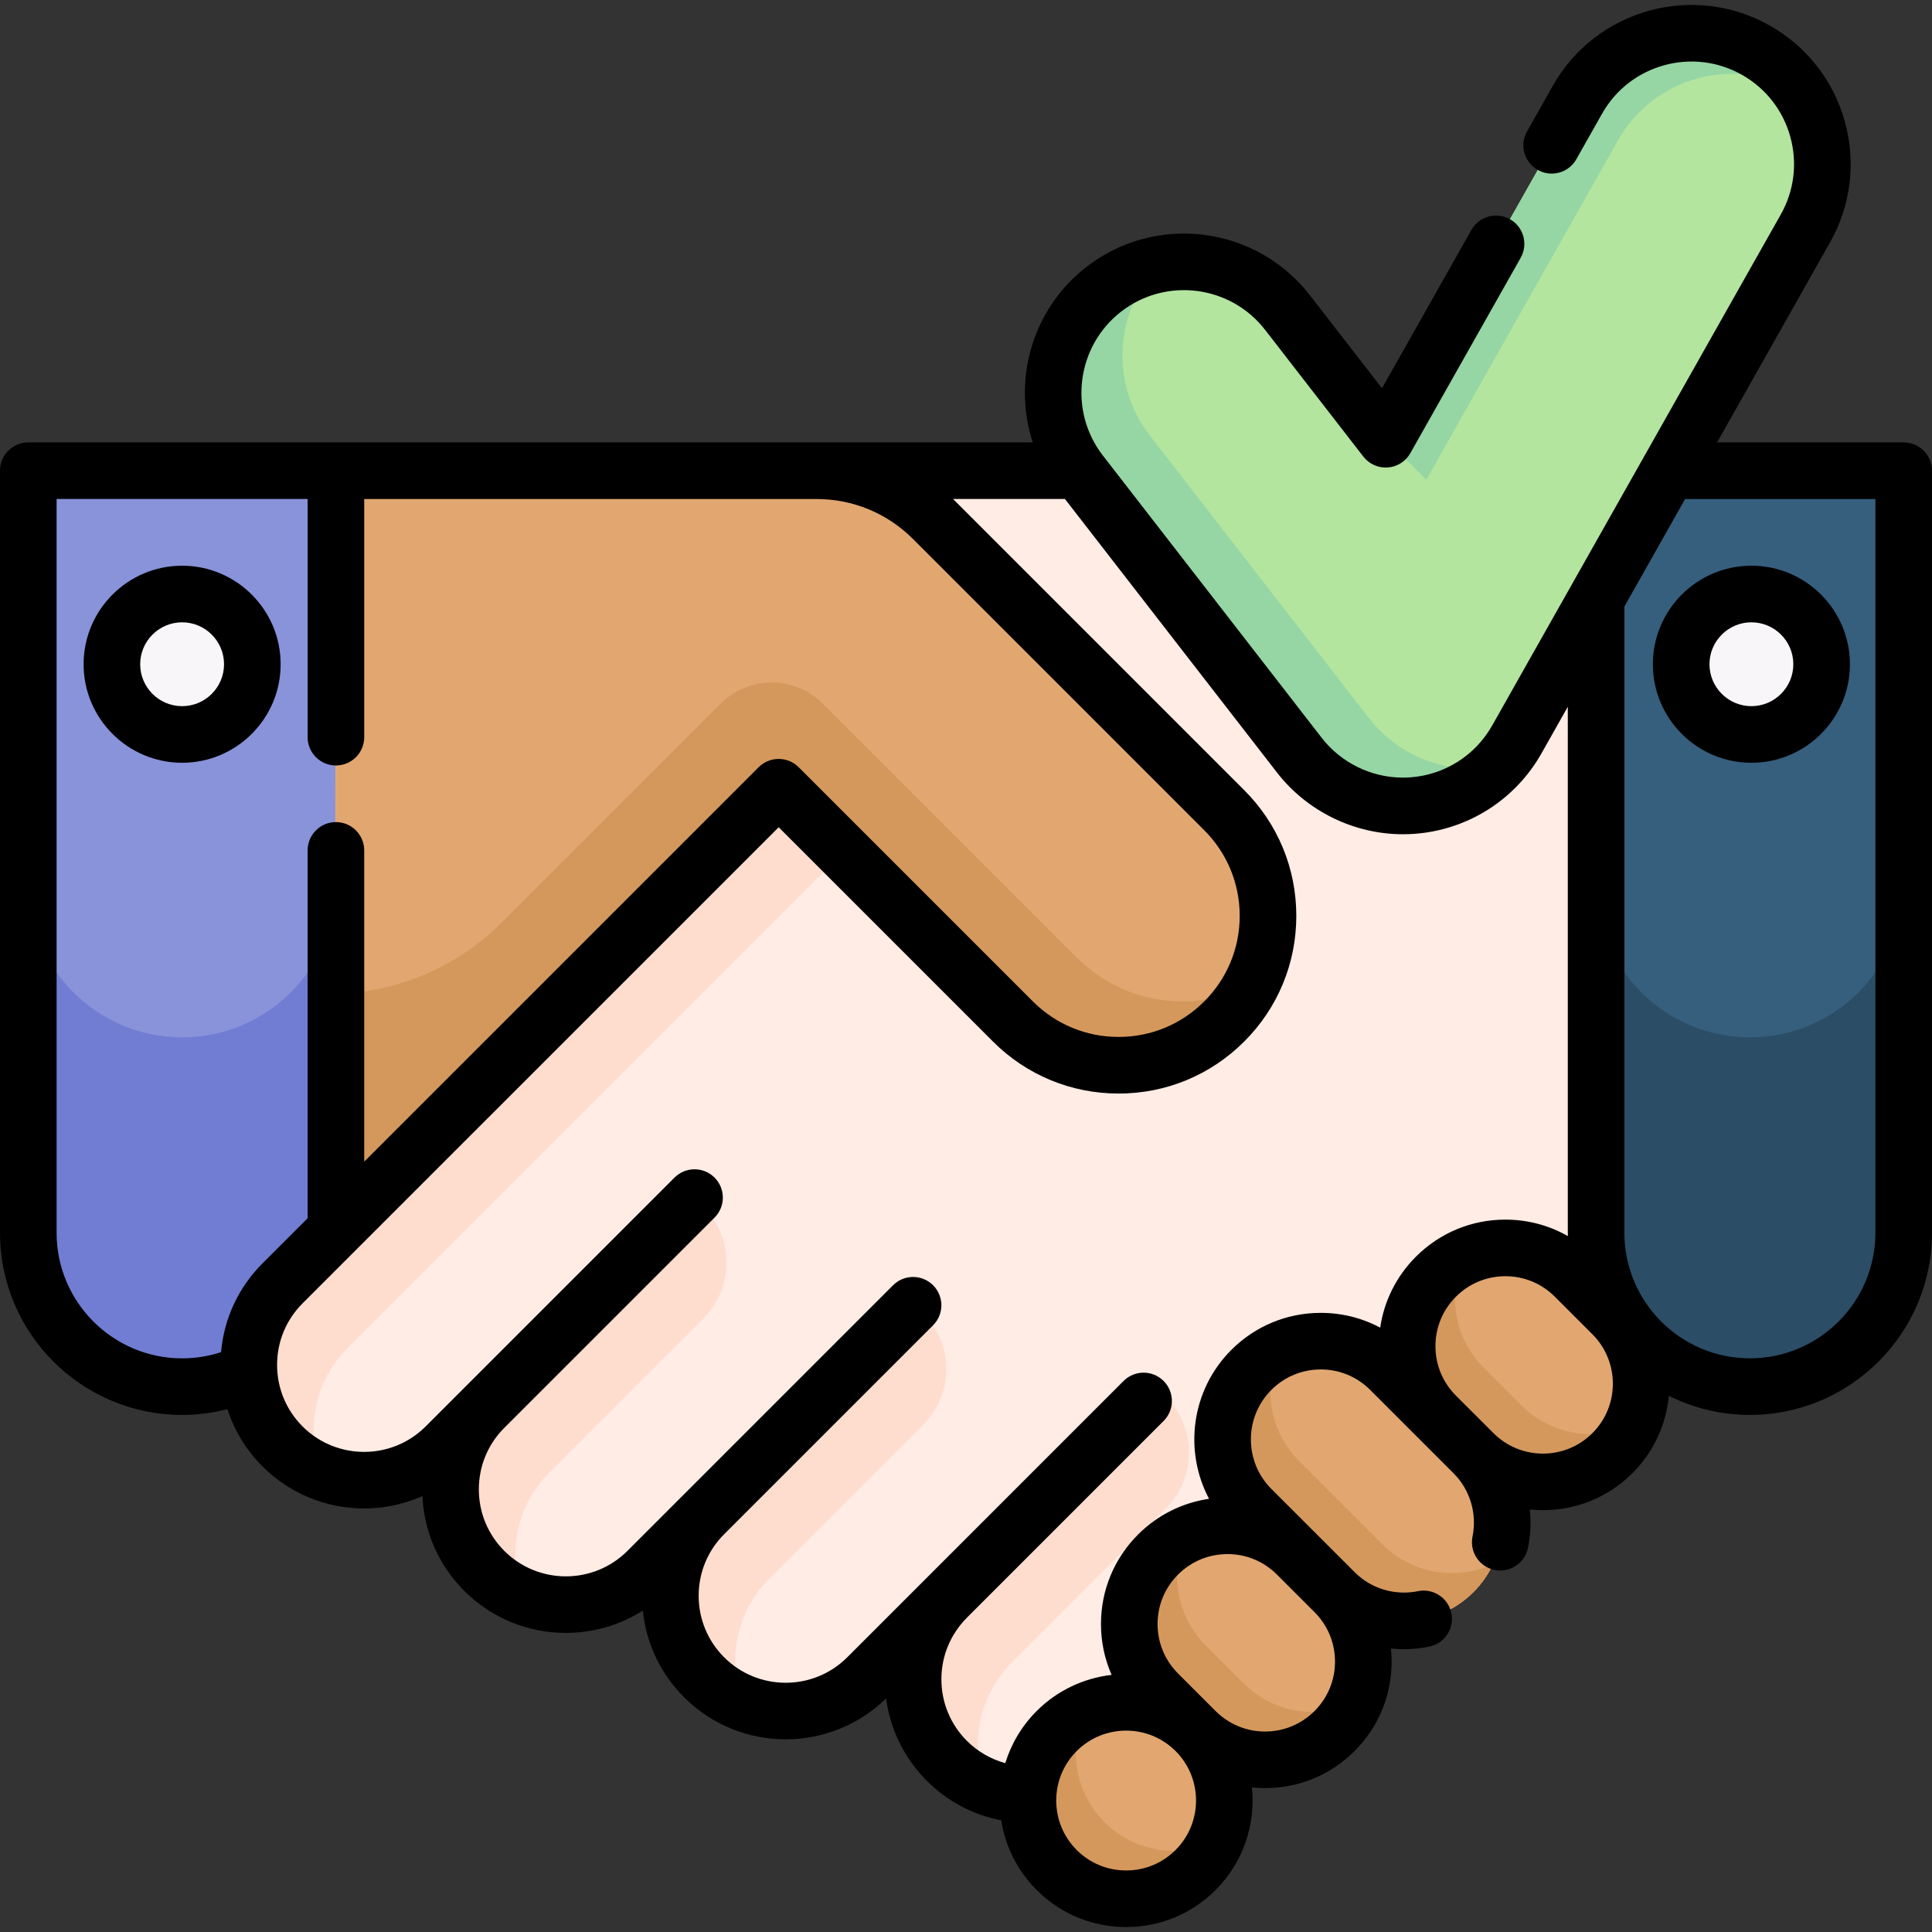 <svg id="Capa_1" enable-background="new 0 0 511.99 511.99" height="512" viewBox="0 0 511.99 511.99" width="512" xmlns="http://www.w3.org/2000/svg"><rect x="0" y="0" width="511.99" height="511.99" fill="#333333" stroke="none"/><g><g><g><path d="m48.257 367.476c-22.512 0-40.762-18.25-40.762-40.762v-201.965h81.524v201.965c0 22.513-18.25 40.762-40.762 40.762z" fill="#8993da"/><path d="m463.727 367.476c-22.512 0-40.762-18.25-40.762-40.762v-201.965h81.524v201.965c0 22.513-18.249 40.762-40.762 40.762z" fill="#365e7d"/><path d="m89.023 234.14v92.579c0 22.506-18.252 40.757-40.768 40.757-22.506 0-40.757-18.252-40.757-40.757v-92.579c0 22.516 18.252 40.768 40.757 40.768 22.516 0 40.768-18.252 40.768-40.768z" fill="#707dd3"/><path d="m504.495 234.14v92.579c0 22.506-18.252 40.757-40.768 40.757-22.506 0-40.757-18.252-40.757-40.757v-92.579c0 22.516 18.252 40.768 40.757 40.768 22.516 0 40.768-18.252 40.768-40.768z" fill="#2b4d66"/><g><path d="m422.968 124.745v213.069l-43.722 43.712-85.098 85.108c-11.944 11.934-31.296 11.934-43.23 0-5.972-5.972-8.948-13.788-8.948-21.615 0-7.722 2.902-15.444 8.728-21.384l-20.871 20.871c-11.944 11.934-31.296 11.934-43.23 0-5.962-5.972-8.948-13.788-8.948-21.615 0-7.753 2.934-15.496 8.791-21.447l-14.867 14.867c-11.944 11.934-31.296 11.934-43.23 0-5.962-5.972-8.948-13.799-8.948-21.615 0-7.753 2.923-15.496 8.78-21.437l-10.069 10.069c-5.972 5.962-13.799 8.948-21.615 8.948-7.827 0-15.643-2.986-21.615-8.948-11.934-11.944-11.934-31.296 0-43.23l166.817-166.817-72.907-28.829c12.615-12.615 29.725-19.708 47.568-19.708h206.614z" fill="#ffece4"/></g><path d="m206.352 208.627 16.728 17.638-131.016 131.015c-5.972 5.972-8.958 13.788-8.958 21.615 0 3.824.712 7.638 2.148 11.242-3.782-1.477-7.324-3.751-10.383-6.81-5.972-5.972-8.948-13.799-8.948-21.615 0-7.827 2.976-15.643 8.948-21.615z" fill="#ffddce"/><g fill="#e2a770"><path d="m417.34 338.338 9.952 9.952c10.167 10.167 10.167 26.652 0 36.819-10.167 10.167-26.652 10.167-36.819 0l-9.952-9.952c-10.167-10.167-10.167-26.652 0-36.819 10.167-10.168 26.652-10.168 36.819 0z"/><path d="m368.417 363.053 22.056 22.056c10.167 10.167 10.167 26.652 0 36.819-10.167 10.167-26.652 10.167-36.819 0l-22.056-22.056c-10.167-10.167-10.167-26.652 0-36.819 10.167-10.167 26.652-10.167 36.819 0z"/><path d="m343.702 411.976 9.952 9.952c10.167 10.167 10.167 26.652 0 36.819-10.167 10.167-26.652 10.167-36.819 0l-9.952-9.952c-10.167-10.167-10.167-26.652 0-36.819 10.167-10.168 26.652-10.168 36.819 0z"/><path d="m316.835 458.747c10.167 10.167 10.167 26.652 0 36.819-10.167 10.167-26.652 10.167-36.819 0-10.167-10.167-10.167-26.652 0-36.819 10.167-10.168 26.651-10.168 36.819 0z"/></g><g fill="#d5985c"><path d="m432.504 377.653c-1.247 2.703-2.986 5.228-5.207 7.449-5.082 5.092-11.745 7.628-18.409 7.628s-13.327-2.536-18.409-7.628l-9.954-9.954c-10.163-10.163-10.163-26.644 0-36.818 2.232-2.232 4.767-3.971 7.47-5.228-4.474 9.618-2.735 21.416 5.218 29.368l9.954 9.943c5.082 5.082 11.745 7.628 18.409 7.628 3.73 0 7.471-.796 10.928-2.388z"/><path d="m395.687 414.47c-1.247 2.703-2.986 5.228-5.207 7.45-5.082 5.092-11.745 7.628-18.409 7.628s-13.327-2.536-18.409-7.628l-22.055-22.055c-10.174-10.163-10.174-26.655 0-36.818 2.221-2.221 4.746-3.961 7.449-5.207-4.442 9.629-2.703 21.405 5.228 29.347l22.055 22.055c5.082 5.082 11.745 7.628 18.409 7.628 3.741 0 7.471-.797 10.939-2.4z"/><path d="m358.869 451.288c-1.247 2.703-2.986 5.228-5.207 7.449-5.082 5.092-11.745 7.628-18.409 7.628s-13.327-2.536-18.409-7.628l-9.954-9.943c-10.174-10.174-10.174-26.655 0-36.828 2.232-2.232 4.767-3.971 7.47-5.228-4.474 9.618-2.735 21.416 5.207 29.368l9.954 9.954c5.082 5.082 11.745 7.628 18.409 7.628 3.741-.001 7.481-.807 10.939-2.4z"/><path d="m322.062 488.106c-1.257 2.703-2.997 5.239-5.218 7.46-5.082 5.082-11.745 7.617-18.409 7.617s-13.327-2.536-18.419-7.617c-5.082-5.082-7.628-11.745-7.628-18.409s2.546-13.327 7.628-18.419c2.232-2.232 4.778-3.971 7.481-5.228-1.603 3.468-2.41 7.208-2.41 10.959 0 6.653 2.536 13.317 7.617 18.409 5.082 5.082 11.745 7.628 18.409 7.628 3.74-.001 7.491-.808 10.949-2.4z"/></g><path d="m324.427 270.706c-7.732 7.722-17.864 11.599-27.996 11.599-10.153 0-20.284-3.877-28.006-11.599l-40.097-40.097-21.982-21.982-117.703 117.704.115-62.917.262-138.669h127.332c11.588 0 22.705 4.61 30.898 12.803l77.177 77.166c15.455 15.466 15.455 40.538 0 55.992z" fill="#e2a770"/><path d="m313.359 265.369c-10.142 0-20.274-3.877-28.006-11.609l-67.281-67.281c-7.488-7.488-19.629-7.488-27.117 0l-3.373 3.373-54.535 54.535c-11.798 11.798-27.66 18.587-44.288 19.027l-.115 62.917 117.704-117.704 21.982 21.982.003-.003 40.09 40.095c7.732 7.722 17.864 11.599 28.006 11.599s20.274-3.877 27.996-11.599c2.955-2.955 5.343-6.255 7.177-9.775-5.702 2.955-11.967 4.443-18.243 4.443z" fill="#d5985c"/><g fill="#ffddce"><path d="m184.049 317.374 2.745 2.894c7.782 8.205 7.612 21.116-.384 29.113l-40.879 40.882c-5.972 5.972-8.958 13.788-8.958 21.615 0 3.824.712 7.638 2.148 11.242-3.782-1.477-7.324-3.751-10.383-6.81-5.972-5.972-8.948-13.799-8.948-21.615 0-7.827 2.976-15.643 8.948-21.615z"/><path d="m242.303 345.569 2.745 2.894c7.782 8.205 7.612 21.116-.384 29.113l-40.879 40.882c-5.972 5.972-8.958 13.788-8.958 21.615 0 3.824.712 7.638 2.148 11.242-3.782-1.477-7.324-3.751-10.383-6.81-5.972-5.972-8.948-13.799-8.948-21.615 0-7.827 2.976-15.643 8.948-21.615z"/><path d="m306.624 367.697 2.745 2.894c7.782 8.205 7.612 21.116-.384 29.113l-40.879 40.882c-5.972 5.972-8.958 13.788-8.958 21.615 0 3.824.712 7.638 2.148 11.242-3.782-1.477-7.324-3.751-10.383-6.81-5.972-5.972-8.948-13.799-8.948-21.615 0-7.827 2.976-15.643 8.948-21.615z"/></g><g fill="#f9f6f9"><circle cx="464.125" cy="176.036" r="18.61"/><circle cx="48.257" cy="176.036" r="18.61"/></g></g><g><path d="m371.757 213.587c-10.674 0-20.814-4.925-27.412-13.435l-58.004-74.819c-11.738-15.141-8.979-36.931 6.162-48.67 15.143-11.738 36.932-8.979 48.67 6.161l26.038 33.588 50.812-89.973c9.422-16.682 30.58-22.568 47.264-13.147 16.682 9.421 22.567 30.582 13.146 47.264l-76.468 135.4c-5.71 10.113-16.104 16.696-27.686 17.539-.842.061-1.684.092-2.522.092z" fill="#b3e59f"/><g fill="#95d6a4"><path d="m477.551 24.958c-.486-.324-.994-.624-1.503-.914-16.686-9.424-37.846-3.538-47.27 13.147l-50.808 89.972-10.754-10.754 50.808-89.972c9.424-16.686 30.585-22.571 47.27-13.147 5.18 2.927 9.308 6.974 12.257 11.668z"/><path d="m396.619 203.082c-5.839 6.024-13.76 9.794-22.34 10.418-.844.058-1.688.092-2.521.092-10.684 0-20.814-4.926-27.416-13.436l-58.001-74.825c-11.736-15.136-8.985-36.921 6.163-48.669 4.475-3.481 9.551-5.678 14.766-6.66-11.887 12.188-13.275 31.59-2.544 45.432l58.001 74.825c6.602 8.51 16.743 13.436 27.416 13.436 2.154-.005 4.372-.196 6.476-.613z"/></g></g></g><g><path d="m504.49 117.243h-49.458l29.938-53.01c5.541-9.812 6.929-21.194 3.907-32.051-3.021-10.856-10.088-19.886-19.9-25.427-20.255-11.439-46.041-4.27-57.479 15.983l-6.82 12.08c-2.036 3.607-.763 8.182 2.844 10.218 3.605 2.036 8.182.763 10.218-2.844l6.819-12.079c7.371-13.051 23.987-17.67 37.042-10.298 6.323 3.571 10.878 9.391 12.825 16.387 1.947 6.997 1.053 14.332-2.518 20.654l-76.47 135.4c-4.49 7.949-12.599 13.088-21.678 13.747-.681.048-1.335.072-2.002.072-8.34 0-16.371-3.935-21.482-10.525l-58.001-74.821c-9.186-11.846-7.02-28.959 4.829-38.147 11.847-9.187 28.959-7.02 38.147 4.828l26.04 33.59c1.538 1.984 3.968 3.067 6.472 2.885s4.751-1.606 5.986-3.792l29.24-51.78c2.037-3.607.764-8.182-2.843-10.219-3.606-2.036-8.181-.764-10.219 2.843l-23.693 41.958-19.127-24.675c-14.256-18.385-40.81-21.746-59.193-7.491-14.461 11.214-19.62 30.035-14.228 46.505l-266.186.002c-4.142 0-7.5 3.358-7.5 7.5v201.97c0 26.611 21.649 48.26 48.26 48.26 4.097 0 8.111-.522 12.014-1.523 1.828 5.659 4.975 10.848 9.302 15.174 7.421 7.421 17.168 11.131 26.916 11.131 5.272 0 10.541-1.095 15.446-3.266.438 9.493 4.341 18.355 11.105 25.119 7.421 7.421 17.168 11.131 26.916 11.131 7.098 0 14.192-1.978 20.392-5.913.886 8.679 4.693 16.726 10.946 22.979 7.421 7.421 17.168 11.131 26.916 11.131 9.614 0 19.223-3.617 26.605-10.836 1.093 8.234 4.825 15.849 10.795 21.83 5.451 5.461 12.284 9.053 19.715 10.467 1.063 6.765 4.188 13.266 9.389 18.468 6.334 6.334 14.755 9.822 23.713 9.822s17.379-3.488 23.713-9.822c7.418-7.418 10.622-17.475 9.623-27.177 1.15.118 2.311.181 3.483.181 8.958 0 17.379-3.489 23.713-9.822 6.334-6.334 9.822-14.755 9.822-23.713 0-1.164-.062-2.318-.178-3.46 1.143.116 2.299.178 3.464.178 2.297 0 4.567-.232 6.745-.691 4.054-.853 6.648-4.83 5.795-8.884s-4.832-6.646-8.884-5.795c-1.165.245-2.395.369-3.656.369-4.955 0-9.607-1.928-13.107-5.435l-22.057-22.046c-7.221-7.228-7.221-18.99-.002-26.216 3.504-3.504 8.159-5.433 13.106-5.433 4.948 0 9.603 1.93 13.108 5.435l22.057 22.052c.016.016.033.031.05.047 4.365 4.407 6.233 10.663 4.996 16.753-.825 4.059 1.797 8.018 5.856 8.843 4.058.823 8.018-1.797 8.843-5.857.69-3.395.841-6.818.495-10.164 1.154.119 2.313.184 3.473.184 8.587 0 17.175-3.269 23.713-9.806 5.721-5.721 8.939-13.012 9.653-20.499 6.473 3.231 13.763 5.06 21.477 5.06 26.611 0 48.26-21.649 48.26-48.26v-201.96c-.001-4.141-3.359-7.499-7.501-7.499zm-489.49 209.463v-194.47h66.52v63.12c0 4.142 3.358 7.5 7.5 7.5s7.5-3.358 7.5-7.5v-63.116h119.842c9.668 0 18.757 3.765 25.593 10.601l77.17 77.17c6.062 6.062 9.4 14.121 9.4 22.692s-3.338 16.626-9.4 22.685c-6.065 6.065-14.125 9.405-22.693 9.405-8.575 0-16.638-3.34-22.703-9.405l-62.075-62.075c-1.406-1.407-3.314-2.197-5.303-2.197s-3.897.79-5.303 2.197l-104.528 104.528v-82.485c0-4.142-3.358-7.5-7.5-7.5s-7.5 3.358-7.5 7.5v97.485l-11.944 11.944c-6.388 6.388-10.218 14.648-10.995 23.542-3.326 1.081-6.78 1.639-10.321 1.639-18.34 0-33.26-14.921-33.26-33.26zm296.537 163.547c-3.501 3.501-8.156 5.429-13.106 5.429s-9.605-1.928-13.106-5.429c-7.227-7.227-7.227-18.986 0-26.212 3.613-3.614 8.36-5.42 13.106-5.42s9.493 1.807 13.106 5.42c7.226 7.226 7.226 18.985 0 26.212zm36.818-36.819c-3.501 3.501-8.156 5.429-13.106 5.429s-9.605-1.928-13.106-5.429l-9.952-9.952c-3.501-3.501-5.429-8.155-5.429-13.106s1.928-9.605 5.429-13.106 8.156-5.429 13.106-5.429c4.948 0 9.599 1.926 13.099 5.423l9.959 9.958c3.501 3.501 5.429 8.156 5.429 13.106s-1.928 9.605-5.429 13.106zm1.655-105.518c-8.955 0-17.376 3.49-23.715 9.829-10.651 10.662-12.614 26.774-5.891 39.45-7.1 1.032-13.654 4.303-18.819 9.468-6.334 6.334-9.822 14.755-9.822 23.713 0 4.719.977 9.286 2.82 13.481-7.263.832-14.305 4.018-19.865 9.578-3.991 3.991-6.757 8.748-8.312 13.801-3.815-1.043-7.314-3.04-10.177-5.908-4.356-4.364-6.755-10.158-6.755-16.316 0-6.11 2.364-11.864 6.716-16.272l52.171-52.175c2.929-2.929 2.929-7.677 0-10.606s-7.678-2.929-10.606 0l-73.231 73.235c-8.993 8.993-23.625 8.993-32.619 0-4.356-4.356-6.755-10.148-6.755-16.309s2.399-11.953 6.755-16.31l55.37-55.37c2.929-2.929 2.929-7.677 0-10.606s-7.678-2.929-10.606 0l-70.398 70.398c-8.993 8.993-23.625 8.993-32.619 0-4.356-4.356-6.755-10.148-6.755-16.309s2.399-11.953 6.755-16.31l55.708-55.708c2.929-2.929 2.929-7.677 0-10.606s-7.678-2.929-10.606 0l-65.949 65.949c-8.993 8.992-23.625 8.993-32.619 0-4.356-4.356-6.755-10.148-6.755-16.309s2.399-11.953 6.755-16.309l126.17-126.167 56.771 56.771c8.898 8.898 20.728 13.798 33.31 13.798 12.576 0 24.402-4.9 33.298-13.797 8.896-8.891 13.795-20.714 13.795-33.293 0-12.578-4.898-24.404-13.793-33.299l-77.17-77.17s-.001-.001-.001-.001h29.655l56.209 72.509c7.932 10.228 20.394 16.334 33.336 16.334 1.008 0 2.038-.037 3.073-.11 14.116-1.024 26.702-8.999 33.668-21.332l6.97-12.341v139.41c0 .29.017.577.022.866-4.992-2.844-10.656-4.367-16.557-4.367-8.958 0-17.379 3.488-23.713 9.822-5.161 5.161-8.432 11.709-9.466 18.804-4.798-2.56-10.172-3.916-15.753-3.916zm71.984 31.88c-7.214 7.215-18.944 7.224-26.175.035-.013-.013-.024-.026-.037-.039l-9.965-9.96c-3.493-3.5-5.417-8.148-5.417-13.093 0-4.951 1.928-9.605 5.429-13.106s8.155-5.429 13.106-5.429 9.605 1.928 13.106 5.429l9.952 9.952c7.227 7.225 7.227 18.984.001 26.211zm74.996-53.093c0 18.34-14.92 33.26-33.26 33.26-18.339 0-33.26-14.92-33.26-33.26v-165.97l16.09-28.49h50.43z"/><path d="m438.02 176.027c0 14.397 11.713 26.11 26.11 26.11s26.11-11.713 26.11-26.11-11.713-26.11-26.11-26.11-26.11 11.713-26.11 26.11zm37.22 0c0 6.126-4.984 11.11-11.11 11.11s-11.11-4.984-11.11-11.11 4.984-11.11 11.11-11.11 11.11 4.984 11.11 11.11z"/><path d="m74.372 176.027c0-14.397-11.713-26.11-26.11-26.11s-26.11 11.713-26.11 26.11 11.713 26.11 26.11 26.11 26.11-11.713 26.11-26.11zm-37.22 0c0-6.126 4.984-11.11 11.11-11.11s11.11 4.984 11.11 11.11-4.984 11.11-11.11 11.11-11.11-4.984-11.11-11.11z"/></g></g></svg>